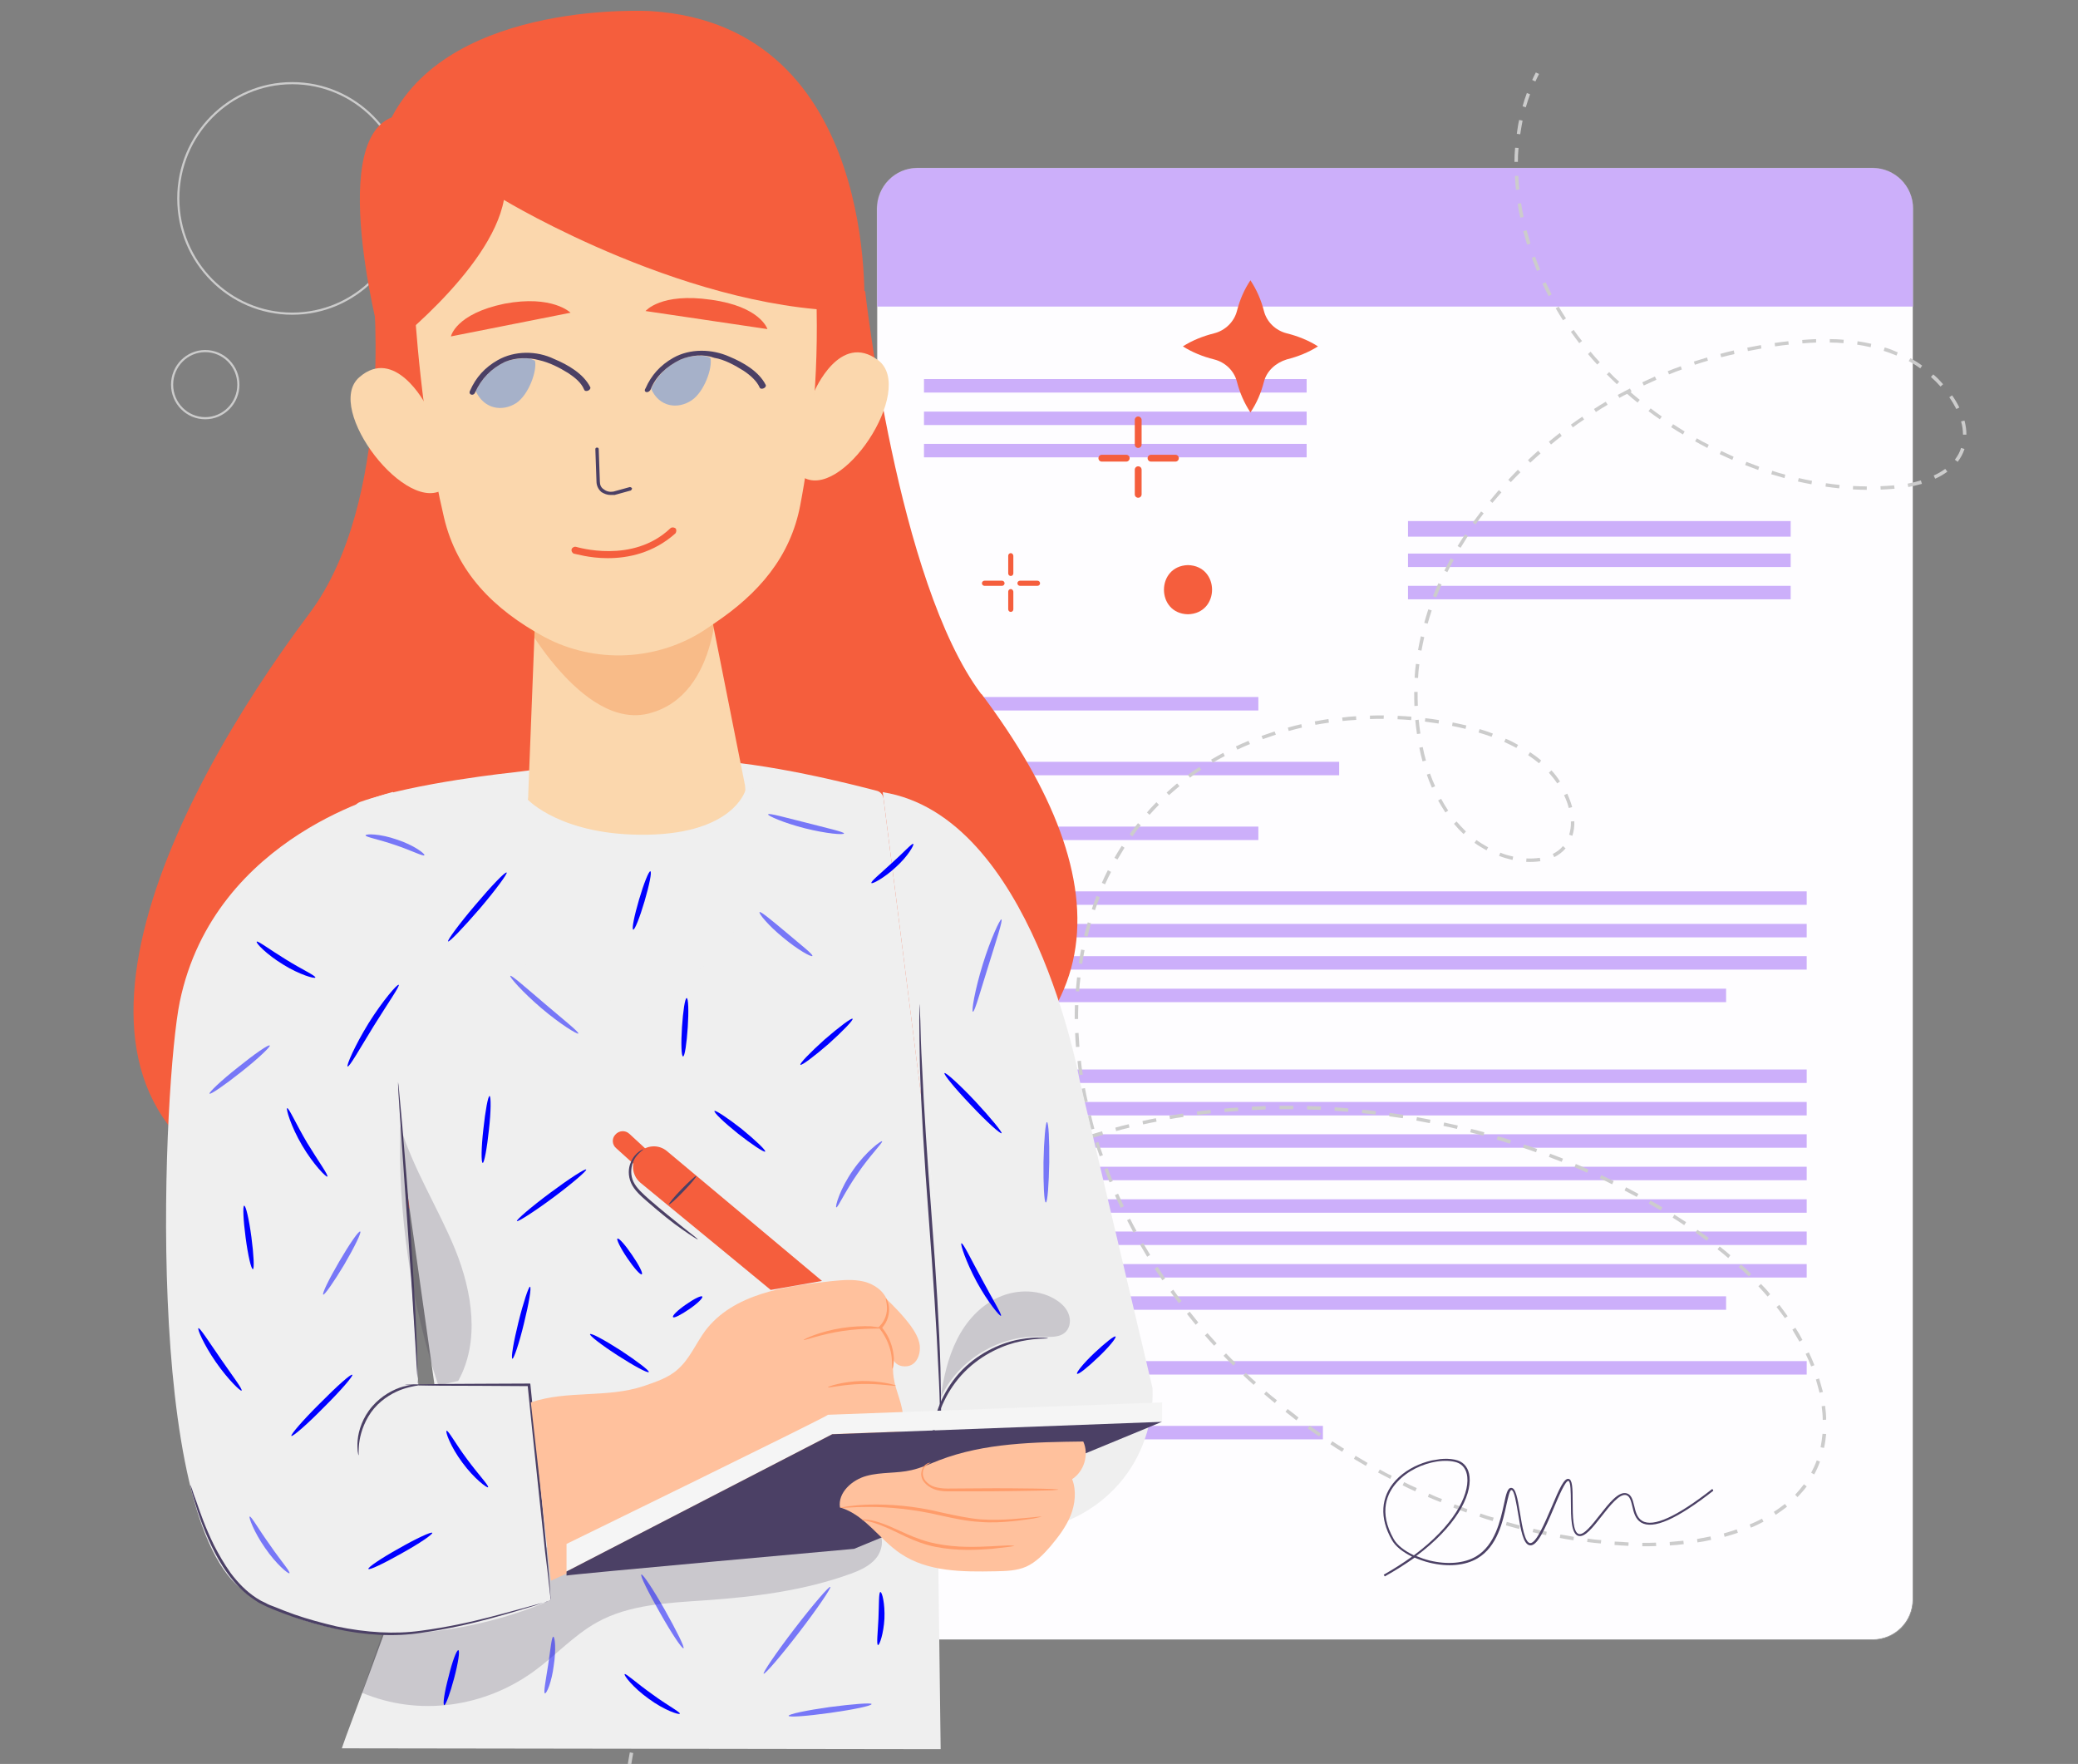 <?xml version="1.0" encoding="UTF-8"?>
<!-- Generator: Adobe Illustrator 26.4.1, SVG Export Plug-In . SVG Version: 6.00 Build 0)  -->
<svg xmlns:sodipodi="http://sodipodi.sourceforge.net/DTD/sodipodi-0.dtd" xmlns:inkscape="http://www.inkscape.org/namespaces/inkscape" xmlns:svg="http://www.w3.org/2000/svg" xmlns="http://www.w3.org/2000/svg" xmlns:xlink="http://www.w3.org/1999/xlink" version="1.1" id="svg23347" x="0px" y="0px" viewBox="0 0 972 825" style="enable-background:new 0 0 972 825;" xml:space="preserve">
<rect x="0" y="0" width="972" height="825" fill="#808080" stroke="none"/>
<style type="text/css">
	.st0{fill:#FEFDFF;}
	.st1{fill:none;stroke:#949494;stroke-width:0.298;stroke-miterlimit:2.104;}
	.st2{fill:#CCAFFA;}
	.st3{fill:none;stroke:#CCCCCC;stroke-miterlimit:10;}
	.st4{fill:#F55E3D;}
	.st5{fill:#CCCCCC;enable-background:new    ;}
	.st6{fill:#EFEFEF;}
	.st7{opacity:0.2;}
	.st8{fill:#352D47;}
	.st9{fill:#4B4065;}
	.st10{fill:#FFC19D;}
	.st11{fill:#FF9C6A;}
	.st12{fill:#F5F5F5;}
	.st13{opacity:0.5;}
	.st14{fill:#0000FF;}
	.st15{fill:#FBD7AD;}
	.st16{opacity:0.3;fill:#F27932;enable-background:new    ;}
	.st17{fill:#A6B1C9;}
	.st18{clip-path:url(#SVGID_00000103950098269306293410000005150656759495789192_);fill:#4B4065;}
</style>

<g id="g37560" transform="translate(-138,14)">
	<g id="rect33951-9">
		<path class="st0" d="M567.1,64.6h446.8c10.4,0,18.9,8.5,18.9,18.9V734c0,10.5-8.4,18.9-18.9,18.9H567.1    c-10.4,0-18.9-8.5-18.9-18.9V83.6C548.3,73.1,556.7,64.6,567.1,64.6z"></path>
		<path class="st1" d="M567.1,64.6h446.8c10.4,0,18.9,8.5,18.9,18.9V734c0,10.5-8.4,18.9-18.9,18.9H567.1    c-10.4,0-18.9-8.5-18.9-18.9V83.6C548.3,73.1,556.7,64.6,567.1,64.6z"></path>
	</g>
	<path id="rect36831-6" inkscape:label="rect36831" sodipodi:nodetypes="sssccss" class="st2" d="M567.1,64.6h446.8   c10.4,0,18.9,8.4,18.9,18.9v45.9H548.3V83.6C548.3,73.1,556.7,64.6,567.1,64.6z"></path>
	<path id="path32811-9" class="st2" d="M975.6,229.7h-179v7.3h179V229.7z"></path>
	<path id="path32811-9-9" class="st2" d="M975.6,244.9h-179v6.3h179V244.9z"></path>
	<path id="path32811-9-9-0" class="st2" d="M975.6,260h-179v6.3h179V260z"></path>
	<path id="path32811-9_00000146457189645597116150000011991038399365369009_" class="st2" d="M749.2,163.3h-179v6.3h179V163.3z"></path>
	<path id="path32811-9-9_00000121273820680086992670000004131728707968875650_" class="st2" d="M749.2,178.5h-179v6.3h179V178.5z"></path>
	<path id="path32811-9-9-0_00000011000034495286345310000002948829694414914232_" class="st2" d="M749.2,193.6h-179v6.3h179V193.6z"></path>
	<path id="path32811-9-9-0-2" sodipodi:nodetypes="ccccc" class="st2" d="M726.7,312H585.3v6.3h141.3V312H726.7z"></path>
	<path id="path32811-9-9-0-2-9" class="st2" d="M764.4,342.3h-179v6.3h179V342.3z"></path>
	<path id="path32811-9-9-0-2-9-1" sodipodi:nodetypes="ccccc" class="st2" d="M726.7,372.6H585.3v6.3h141.3v-6.3H726.7z"></path>
	<path id="path32811-9-9-0-2-9-1-2" sodipodi:nodetypes="ccccc" class="st2" d="M983.1,402.9H585.3v6.3h397.8V402.9z"></path>
	<path id="path32811-9-9-0-2-9-1-2-9" sodipodi:nodetypes="ccccc" class="st2" d="M983.1,418.1H585.3v6.3h397.8V418.1z"></path>
	<path id="path32811-9-9-0-2-9-1-2-9-3" sodipodi:nodetypes="ccccc" class="st2" d="M983.1,433.2H585.3v6.3h397.8V433.2z"></path>
	<path id="path32811-9-9-0-2-9-1-2-9-3-9" sodipodi:nodetypes="ccccc" class="st2" d="M945.4,448.4H585.3v6.3h360.1V448.4z"></path>
	<path id="path32811-9-9-0-2-9-1-2-5" sodipodi:nodetypes="ccccc" class="st2" d="M983.1,486.2H585.3v6.3h397.8V486.2z"></path>
	<path id="path32811-9-9-0-2-9-1-2-9-0" sodipodi:nodetypes="ccccc" class="st2" d="M983.1,501.4H585.3v6.3h397.8V501.4z"></path>
	<path id="path32811-9-9-0-2-9-1-2-9-3-4" sodipodi:nodetypes="ccccc" class="st2" d="M983.1,516.5H585.3v6.3h397.8V516.5z"></path>
	<path id="path32811-9-9-0-2-9-1-2-9-3-9-2" sodipodi:nodetypes="ccccc" class="st2" d="M983.1,531.7H585.3v6.3h397.8V531.7z"></path>
	<path id="path32811-9-9-0-2-9-1-2-5-9" sodipodi:nodetypes="ccccc" class="st2" d="M983.1,546.9H585.3v6.3h397.8V546.9z"></path>
	<path id="path32811-9-9-0-2-9-1-2-9-0-8" sodipodi:nodetypes="ccccc" class="st2" d="M983.1,562H585.3v6.3h397.8V562z"></path>
	<path id="path32811-9-9-0-2-9-1-2-9-3-4-8" sodipodi:nodetypes="ccccc" class="st2" d="M983.1,577.2H585.3v6.3h397.8V577.2z"></path>
	<path id="path32811-9-9-0-2-9-1-2-9-3-9-2-8" sodipodi:nodetypes="ccccc" class="st2" d="M945.4,592.3H585.3v6.3h360.1V592.3z"></path>
	<path id="path32811-9-9-0-2-9-1-2-9-3-9-2-8-1" sodipodi:nodetypes="ccccc" class="st2" d="M983.1,622.6H585.3v6.3h397.8V622.6z"></path>
	<path id="path32811-9-9-0-2-9-1-2-9-3-9-2-8-1-8" sodipodi:nodetypes="ccccc" class="st2" d="M756.8,652.9H585.3v6.3h171.5V652.9z"></path>
</g>
<ellipse id="path34007" class="st3" cx="136.7" cy="92.8" rx="53.3" ry="53.9"></ellipse>
<ellipse id="path34007_00000090270052877273477930000000976925343817281676_" class="st3" cx="96" cy="179.9" rx="15.5" ry="15.7"></ellipse>
<g id="g47650" transform="matrix(1.434,0,0,1.434,-743.615,-591.142)">
</g>
<g id="g47650-2" transform="matrix(1.035,0,0,1.035,-494.103,-335.596)">
</g>
<g>
	<path id="path225519" class="st4" d="M555.7,264.3c15,0.4,15,22.6,0,23C540.7,287,540.7,264.7,555.7,264.3z"></path>
	<path id="path225515" class="st4" d="M601.9,168.1c5.2-1.3,10.2-3.3,14.6-6.1c-4.4-2.8-9.4-4.8-14.6-6.1   c-5.2-1.3-9.4-5.3-10.7-10.5c-1.3-5.1-3.4-9.9-6.3-14.3c-2.9,4.3-5,9.2-6.3,14.3s-5.5,9.2-10.7,10.5s-10.2,3.3-14.6,6.1   c4.4,2.8,9.4,4.8,14.6,6.1c5.2,1.3,9.4,5.3,10.7,10.5c1.3,5.1,3.4,9.9,6.3,14.3c2.9-4.3,5-9.2,6.3-14.3   C592.5,173.5,596.7,169.7,601.9,168.1z"></path>
	<path id="path68034" class="st4" d="M532.4,194.8c-0.9,0-1.6,0.7-1.6,1.6v11.5c0,0.9,0.7,1.6,1.6,1.6l0,0c0.9,0,1.6-0.7,1.6-1.6   l0,0v-11.5C534,195.6,533.3,194.8,532.4,194.8L532.4,194.8z"></path>
	<path id="path68028" class="st4" d="M532.4,218.1c-0.9,0-1.6,0.7-1.6,1.6v11.5c0,0.9,0.7,1.6,1.6,1.6l0,0c0.9,0,1.6-0.7,1.6-1.6   l0,0v-11.5C534,218.8,533.3,218.1,532.4,218.1L532.4,218.1z"></path>
	<path id="path68040" class="st4" d="M515.4,212.7c-0.9,0-1.6,0.7-1.6,1.6l0,0c0,0.9,0.7,1.6,1.6,1.6h11.4c0.9,0,1.6-0.7,1.6-1.6   s-0.7-1.6-1.6-1.6l0,0H515.4z"></path>
	<path id="path68046" class="st4" d="M538.4,212.7c-0.9,0-1.6,0.7-1.6,1.6l0,0c0,0.9,0.7,1.6,1.6,1.6h11.4c0.9,0,1.6-0.7,1.6-1.6   s-0.7-1.6-1.6-1.6l0,0H538.4z"></path>
	<path id="path68052" class="st4" d="M472.8,258.7c-0.6,0-1.2,0.5-1.2,1.2l0,0v8.3c0,0.6,0.5,1.2,1.2,1.2l0,0c0.6,0,1.2-0.5,1.2-1.2   v-8.3C473.9,259.2,473.4,258.7,472.8,258.7L472.8,258.7z"></path>
	<path id="path68064" class="st4" d="M472.8,275.5c-0.6,0-1.2,0.5-1.2,1.2l0,0v8.3c0,0.6,0.5,1.2,1.2,1.2l0,0c0.6,0,1.2-0.5,1.2-1.2   v-8.3C473.9,276,473.4,275.5,472.8,275.5L472.8,275.5z"></path>
	<path id="path68058" class="st4" d="M460.5,271.6c-0.6,0-1.2,0.5-1.2,1.2c0,0.6,0.5,1.2,1.2,1.2l0,0h8.2c0.6,0,1.2-0.5,1.2-1.2l0,0   c0-0.6-0.5-1.2-1.2-1.2H460.5z"></path>
	<path id="path68070" class="st4" d="M477.1,271.6c-0.6,0-1.2,0.5-1.2,1.2l0,0c0,0.6,0.5,1.2,1.2,1.2l0,0h8.2c0.6,0,1.2-0.5,1.2-1.2   l0,0c0-0.6-0.5-1.2-1.2-1.2H477.1z"></path>
</g>
<path id="path45772" class="st5" d="M718.4,33.9c-0.6,1.2-1.2,2.3-1.7,3.5l1.5,0.7c0.5-1.2,1.1-2.3,1.7-3.5L718.4,33.9z M714.2,43.5  c-0.8,2.1-1.4,4.1-2,6.2l1.5,0.5c0.6-2.1,1.3-4.1,2-6.1L714.2,43.5z M710.6,56.1c-0.5,2.1-0.8,4.3-1.1,6.5l1.6,0.2  c0.3-2.1,0.7-4.3,1.1-6.4L710.6,56.1z M708.7,69.1c-0.2,2.2-0.3,4.4-0.3,6.6h1.6c0-2.2,0.1-4.3,0.3-6.5L708.7,69.1z M710.2,82.2  l-1.6,0.1c0.1,2.2,0.3,4.4,0.5,6.5l1.6-0.2C710.4,86.5,710.3,84.3,710.2,82.2z M711.5,95l-1.6,0.3c0.3,2.2,0.7,4.3,1.2,6.5l1.6-0.3  C712.2,99.3,711.8,97.2,711.5,95z M714.1,107.7l-1.6,0.4c0.6,2.1,1.2,4.2,1.8,6.3l1.6-0.5C715.3,111.9,714.7,109.8,714.1,107.7z   M718,120l-1.5,0.6c0.8,2,1.6,4.1,2.4,6.1l1.5-0.6C719.6,124.1,718.8,122.1,718,120z M723,132l-1.5,0.7c0.9,2,1.9,3.9,2.9,5.8  l1.4-0.8C724.9,135.8,724,133.9,723,132z M729.1,143.4l-1.4,0.8c1.1,1.9,2.2,3.7,3.4,5.6l1.4-0.9  C731.3,147.1,730.2,145.3,729.1,143.4z M736.1,154.3l-1.3,0.9c1.3,1.8,2.5,3.5,3.9,5.3l1.3-1C738.6,157.8,737.3,156,736.1,154.3z   M855.9,158.6v1.6c2.1,0,4.3,0.1,6.4,0.3l0.1-1.6C860.3,158.7,858.1,158.6,855.9,158.6z M849.5,158.6c-2.2,0.1-4.3,0.2-6.5,0.4  l0.1,1.6c2.1-0.2,4.3-0.3,6.4-0.4V158.6z M836.5,159.6c-2.1,0.2-4.3,0.5-6.4,0.8l0.2,1.6c2.1-0.3,4.2-0.6,6.4-0.8L836.5,159.6z   M868.9,159.6l-0.2,1.6c2.1,0.3,4.2,0.7,6.3,1.2l0.3-1.6C873.2,160.3,871,159.9,868.9,159.6z M823.7,161.4c-2.1,0.4-4.3,0.8-6.4,1.2  l0.3,1.6c2.1-0.4,4.2-0.8,6.3-1.2L823.7,161.4z M881.6,162.5l-0.5,1.6c2,0.6,4,1.4,6,2.2l0.6-1.5  C885.7,163.9,883.7,163.1,881.6,162.5z M811,163.9c-2.1,0.5-4.2,1-6.3,1.6l0.4,1.6c2.1-0.5,4.2-1.1,6.2-1.5L811,163.9z M744,164.5  l-1.2,1.1c1.4,1.7,2.8,3.3,4.3,4.9l1.2-1.1C746.8,167.8,745.3,166.1,744,164.5z M798.5,167.2c-2.1,0.6-4.1,1.3-6.2,1.9l0.5,1.5  c2-0.7,4.1-1.3,6.1-1.9L798.5,167.2z M893.6,167.5l-0.8,1.4c1.9,1,3.7,2.1,5.4,3.4l0.9-1.3C897.4,169.7,895.5,168.6,893.6,167.5z   M786.2,171.3c-2,0.7-4,1.5-6.1,2.3l0.6,1.5c2-0.8,4-1.6,6-2.3L786.2,171.3z M752.7,174l-1.1,1.1c1.5,1.5,3.1,3.1,4.7,4.6l1.1-1.2  C755.7,177.1,754.2,175.6,752.7,174z M904.3,175.1l-1.1,1.2c1.6,1.4,3.1,2.9,4.5,4.5l1.2-1.1C907.5,178.1,906,176.5,904.3,175.1z   M774.1,176.1c-2,0.9-3.9,1.8-5.9,2.7l0.7,1.5c1.9-0.9,3.9-1.8,5.9-2.7L774.1,176.1z M762.4,181.7c-1.9,1-3.8,2-5.7,3l0.8,1.4  c1.2-0.7,2.4-1.3,3.6-1.9c1.6,1.4,3.2,2.8,4.9,4.1l1-1.3c-1.5-1.2-2.9-2.4-4.3-3.6c0.2-0.1,0.3-0.2,0.5-0.3L762.4,181.7z   M913.1,184.9l-1.3,0.9c1.2,1.7,2.3,3.6,3.3,5.5l1.4-0.7C915.5,188.6,914.4,186.7,913.1,184.9z M751.1,187.9  c-1.9,1.1-3.7,2.2-5.5,3.4l0.9,1.4c1.8-1.2,3.6-2.3,5.5-3.4L751.1,187.9z M772.1,191l-1,1.3c1.7,1.3,3.5,2.6,5.3,3.8l0.9-1.3  C775.5,193.5,773.8,192.3,772.1,191z M740.1,194.9c-1.8,1.2-3.6,2.5-5.3,3.7l0.9,1.3c1.7-1.3,3.5-2.5,5.3-3.7L740.1,194.9z   M918.9,196.7l-1.6,0.4c0.6,2,0.9,4.1,0.9,6.2h1.6C919.8,201.1,919.5,198.9,918.9,196.7L918.9,196.7z M782.6,198.4l-0.9,1.4  c1.8,1.2,3.7,2.3,5.5,3.4l0.8-1.4C786.2,200.7,784.4,199.5,782.6,198.4z M729.6,202.5c-1.7,1.3-3.4,2.7-5.1,4.1l1,1.3  c1.7-1.4,3.3-2.7,5-4L729.6,202.5z M793.7,205l-0.8,1.4c1.9,1.1,3.8,2.1,5.7,3.1l0.7-1.5C797.4,207.1,795.5,206.1,793.7,205z   M917.3,209.5c-0.6,2-1.6,3.8-2.9,5.5l1.3,1c1.4-1.8,2.5-3.8,3.2-6L917.3,209.5z M719.5,210.8c-1.6,1.4-3.2,2.9-4.8,4.4l1.1,1.2  c1.6-1.5,3.2-2.9,4.8-4.3L719.5,210.8z M805.1,210.9l-0.7,1.5c2,0.9,3.9,1.8,5.9,2.7l0.6-1.5C809,212.7,807,211.8,805.1,210.9z   M816.9,216l-0.6,1.5c2,0.8,4,1.5,6.1,2.3l0.5-1.5C820.9,217.5,818.9,216.8,816.9,216z M909.9,219.3c-1.7,1.2-3.5,2.3-5.4,3.1  l0.7,1.5c2-0.9,3.9-2,5.7-3.3L909.9,219.3z M710,219.7c-1.5,1.5-3,3.1-4.5,4.7l1.2,1.1c1.5-1.6,3-3.1,4.5-4.6L710,219.7z M829,220.2  l-0.5,1.6c2.1,0.6,4.1,1.2,6.2,1.8l0.4-1.6C833.1,221.5,831.1,220.9,829,220.2z M841.4,223.6l-0.4,1.6c2.1,0.5,4.2,0.9,6.3,1.3  l0.3-1.6C845.6,224.5,843.5,224.1,841.4,223.6L841.4,223.6z M898.5,224.7c-2,0.6-4.1,1.1-6.2,1.5l0.3,1.6c2.1-0.4,4.3-0.9,6.4-1.5  L898.5,224.7z M854.1,226l-0.2,1.6c2.1,0.3,4.3,0.6,6.4,0.8l0.2-1.6C858.3,226.6,856.2,226.3,854.1,226z M886,227  c-2.1,0.2-4.2,0.3-6.4,0.4l0.1,1.6c2.2-0.1,4.3-0.2,6.5-0.4L886,227z M866.8,227.3l-0.1,1.6c2.2,0.1,4.3,0.2,6.5,0.2v-1.6  C871.1,227.5,868.9,227.4,866.8,227.3L866.8,227.3z M701.1,229.2c-1.4,1.6-2.8,3.3-4.2,5l1.2,1c1.4-1.7,2.8-3.3,4.2-4.9L701.1,229.2  z M692.8,239.2c-1.3,1.7-2.6,3.5-3.9,5.2l1.3,0.9c1.2-1.8,2.5-3.5,3.8-5.2L692.8,239.2z M685.3,249.9c-1.2,1.8-2.4,3.7-3.5,5.5  l1.4,0.8c1.1-1.8,2.3-3.7,3.4-5.5L685.3,249.9z M678.6,261.1c-1,1.9-2,3.8-3,5.8l1.4,0.7c1-1.9,1.9-3.8,3-5.7L678.6,261.1z   M672.8,272.8c-0.9,2-1.7,4-2.5,6l1.5,0.6c0.8-2,1.6-4,2.5-6L672.8,272.8z M668.1,285c-0.7,2.1-1.3,4.2-1.9,6.3l1.6,0.4  c0.6-2.1,1.2-4.1,1.9-6.2L668.1,285z M664.6,297.6c-0.5,2.1-0.9,4.3-1.3,6.4l1.6,0.3c0.4-2.1,0.8-4.2,1.3-6.3L664.6,297.6z   M662.3,310.5c-0.3,2.2-0.5,4.4-0.6,6.5l1.6,0.1c0.1-2.2,0.3-4.3,0.6-6.4L662.3,310.5z M661.5,323.6c0,2.2,0,4.4,0.1,6.6l1.6-0.1  c-0.1-2.2-0.1-4.3-0.1-6.5H661.5z M647.3,334.6c-2.2,0-4.3,0-6.5,0.1v1.6c2.1-0.1,4.3-0.1,6.4-0.1L647.3,334.6z M653.8,334.8  l-0.1,1.6c2.1,0.1,4.3,0.2,6.4,0.4l0.1-1.6C658.1,335,655.9,334.9,653.8,334.8z M634.3,335c-2.2,0.1-4.3,0.3-6.5,0.6l0.2,1.6  c2.1-0.2,4.3-0.4,6.4-0.5L634.3,335z M666.7,335.9l-0.2,1.6c2.1,0.3,4.2,0.6,6.4,0.9l0.2-1.6C670.9,336.4,668.8,336.1,666.7,335.9z   M621.4,336.3c-2.1,0.3-4.3,0.7-6.4,1.1l0.3,1.6c2.1-0.4,4.2-0.7,6.3-1L621.4,336.3z M663.6,336.6l-1.6,0.2c0.2,2.2,0.5,4.3,0.8,6.5  l1.6-0.2C664.1,340.9,663.8,338.7,663.6,336.6z M679.5,337.9l-0.3,1.6c2.1,0.4,4.2,0.9,6.3,1.4l0.4-1.6  C683.7,338.8,681.6,338.3,679.5,337.9z M608.7,338.7c-2.1,0.5-4.2,1-6.3,1.6l0.4,1.6c2.1-0.6,4.1-1.1,6.2-1.6L608.7,338.7z   M692.1,341l-0.5,1.6c2,0.6,4.1,1.3,6.1,2l0.6-1.5C696.2,342.3,694.2,341.6,692.1,341z M596.2,342.1c-2.1,0.7-4.1,1.4-6.1,2.1  l0.6,1.5c2-0.7,4-1.4,6.1-2.1L596.2,342.1z M704.3,345.5l-0.7,1.5c1.9,0.9,3.9,1.8,5.7,2.8l0.8-1.4  C708.2,347.3,706.3,346.3,704.3,345.5z M584,346.5c-2,0.8-4,1.7-5.9,2.6l0.7,1.5c1.9-0.9,3.9-1.8,5.9-2.6L584,346.5z M665.5,349.4  l-1.6,0.3c0.4,2.1,0.9,4.3,1.5,6.4l1.6-0.4C666.4,353.6,665.9,351.5,665.5,349.4L665.5,349.4z M715.7,351.8l-0.9,1.4  c1.8,1.2,3.5,2.5,5.1,3.8l1-1.3C719.3,354.3,717.5,353,715.7,351.8z M572.2,352.1c-1.9,1-3.8,2.1-5.7,3.2l0.8,1.4  c1.8-1.1,3.7-2.1,5.6-3.1L572.2,352.1z M561,358.7c-1.8,1.2-3.6,2.4-5.3,3.7l0.9,1.3c1.7-1.3,3.5-2.5,5.3-3.7L561,358.7z   M725.7,360.3l-1.2,1.1c1.4,1.6,2.7,3.2,3.9,5l1.3-0.9C728.5,363.6,727.2,361.9,725.7,360.3z M668.9,361.8l-1.5,0.5  c0.7,2.1,1.5,4.1,2.4,6.1l1.5-0.7C670.4,365.8,669.6,363.8,668.9,361.8L668.9,361.8z M550.6,366.4c-1.7,1.4-3.3,2.8-4.9,4.3l1.1,1.2  c1.6-1.4,3.2-2.8,4.9-4.2L550.6,366.4z M733.1,371.2l-1.5,0.7c0.9,1.9,1.7,3.9,2.2,6l1.6-0.4C734.8,375.3,734,373.2,733.1,371.2z   M674.1,373.6l-1.4,0.8c1.1,1.9,2.2,3.8,3.4,5.6l1.3-0.9C676.2,377.3,675.1,375.5,674.1,373.6z M540.9,375.2c-1.5,1.6-3,3.1-4.4,4.8  l1.2,1.1c1.4-1.6,2.9-3.2,4.4-4.7L540.9,375.2z M736.4,384.1l-1.6,0.1c0.1,2.1-0.2,4.2-0.8,6.2l1.5,0.5  C736.2,388.6,736.5,386.3,736.4,384.1L736.4,384.1z M681.3,384.2l-1.2,1.1c1.4,1.7,2.9,3.3,4.5,4.8l1.1-1.2  C684.1,387.3,682.7,385.8,681.3,384.2z M532.3,385c-1.4,1.7-2.7,3.4-3.9,5.2l1.3,1c1.2-1.8,2.5-3.5,3.9-5.2L532.3,385z M690.6,392.9  l-0.9,1.3c1.8,1.3,3.7,2.4,5.6,3.5l0.8-1.4C694.1,395.2,692.3,394.1,690.6,392.9z M524.7,395.6c-1.2,1.8-2.3,3.7-3.4,5.6l1.4,0.8  c1.1-1.9,2.2-3.7,3.3-5.5L524.7,395.6z M731.1,395.7c-1.3,1.6-3,2.8-4.8,3.7l0.7,1.5c2-1,3.9-2.4,5.3-4.1L731.1,395.7z M701.8,398.8  l-0.6,1.5c2,0.8,4.1,1.4,6.3,1.9l0.3-1.6C705.8,400.2,703.7,399.6,701.8,398.8z M720.3,401.2c-2.1,0.3-4.2,0.4-6.3,0.3l-0.1,1.6  c2.2,0.1,4.4,0,6.6-0.3L720.3,401.2z M518.2,407c-1,1.9-1.9,3.9-2.8,5.9l1.5,0.7c0.9-2,1.8-3.9,2.8-5.8L518.2,407z M512.9,419  c-0.8,2-1.5,4.1-2.2,6.2l1.5,0.5c0.7-2,1.4-4.1,2.2-6.1L512.9,419z M508.8,431.4c-0.6,2.1-1.2,4.2-1.7,6.3l1.6,0.4  c0.5-2.1,1-4.2,1.6-6.3L508.8,431.4z M505.7,444.1c-0.4,2.1-0.8,4.3-1.1,6.5l1.6,0.2c0.3-2.1,0.7-4.3,1.1-6.4L505.7,444.1z   M503.8,457.1c-0.2,2.2-0.4,4.3-0.6,6.5l1.6,0.1c0.1-2.2,0.3-4.3,0.6-6.5L503.8,457.1z M502.8,470.1c-0.1,2.2-0.1,4.4-0.1,6.5h1.6  c0-2.2,0-4.3,0.1-6.5H502.8z M504.5,483.1l-1.6,0.1c0.1,2.2,0.2,4.4,0.4,6.5l1.6-0.1C504.8,487.5,504.6,485.3,504.5,483.1  L504.5,483.1z M505.6,496.1l-1.6,0.2c0.2,2.2,0.5,4.3,0.9,6.5l1.6-0.2C506.1,500.4,505.8,498.2,505.6,496.1z M507.5,508.9l-1.6,0.3  c0.4,2.1,0.8,4.3,1.3,6.4l1.6-0.4C508.3,513.2,507.9,511,507.5,508.9z M605,517.2c-2.2,0-4.3,0-6.5,0v1.6c2.1,0,4.3,0,6.4,0  L605,517.2z M611.4,517.3v1.6c2.1,0.1,4.3,0.1,6.4,0.2l0.1-1.6C615.7,517.4,613.6,517.4,611.4,517.3z M592,517.3  c-2.2,0.1-4.3,0.2-6.5,0.3l0.1,1.6c2.1-0.1,4.3-0.2,6.4-0.3V517.3z M624.3,517.9l-0.1,1.6c2.1,0.1,4.3,0.3,6.4,0.5l0.1-1.6  C628.6,518.2,626.5,518,624.3,517.9L624.3,517.9z M579.1,518c-2.2,0.1-4.3,0.3-6.4,0.5l0.1,1.6c2.1-0.2,4.3-0.4,6.4-0.5L579.1,518z   M637.2,519l-0.2,1.6c2.1,0.2,4.3,0.5,6.4,0.7l0.2-1.6C641.5,519.4,639.4,519.2,637.2,519z M566.2,519.1c-2.1,0.2-4.3,0.5-6.4,0.8  l0.2,1.6c2.1-0.3,4.3-0.5,6.4-0.8L566.2,519.1z M650,520.5l-0.2,1.6c2.1,0.3,4.2,0.6,6.4,0.9l0.2-1.6  C654.3,521.1,652.2,520.8,650,520.5z M553.4,520.8c-2.1,0.3-4.3,0.7-6.4,1l0.3,1.6c2.1-0.4,4.2-0.7,6.3-1L553.4,520.8z M510.3,521.6  l-1.6,0.4c0.5,2.1,1.1,4.2,1.7,6.3l1.5-0.4C511.3,525.8,510.8,523.7,510.3,521.6z M662.8,522.5l-0.3,1.6c2.1,0.4,4.2,0.8,6.3,1.2  l0.3-1.6C667.1,523.3,664.9,522.9,662.8,522.5z M540.7,523c-2.1,0.4-4.2,0.8-6.3,1.3l0.3,1.6c2.1-0.5,4.2-0.9,6.3-1.3L540.7,523z   M675.5,525l-0.3,1.6c2.1,0.4,4.2,0.9,6.3,1.4l0.4-1.6C679.7,525.9,677.6,525.5,675.5,525z M528,525.8c-2.1,0.5-4.2,1-6.3,1.6  l0.4,1.6c2.1-0.6,4.1-1.1,6.2-1.6L528,525.8z M688.1,528l-0.4,1.6c2.1,0.5,4.2,1.1,6.2,1.6l0.4-1.6C692.3,529,690.2,528.5,688.1,528  z M515.5,529.1c-2.1,0.6-4.1,1.2-6.2,1.9l0.5,1.6c2-0.6,4.1-1.3,6.2-1.8L515.5,529.1z M700.6,531.4l-0.5,1.6  c2.1,0.6,4.1,1.2,6.2,1.9l0.5-1.6C704.7,532.6,702.6,532,700.6,531.4z M503.2,532.9c-2,0.7-4.1,1.4-6.1,2.1l0.5,1.5  c2-0.7,4-1.4,6.1-2.1L503.2,532.9z M513.8,534.1l-1.5,0.5c0.7,2.1,1.3,4.1,2.1,6.2l1.5-0.5C515.1,538.2,514.4,536.1,513.8,534.1z   M712.9,535.3l-0.5,1.5c2,0.7,4.1,1.4,6.1,2.1l0.5-1.5C717,536.6,715,535.9,712.9,535.3z M491,537.3c-2,0.8-4,1.6-6,2.4l0.6,1.5  c2-0.8,4-1.6,6-2.4L491,537.3z M725.1,539.6l-0.6,1.5c2,0.8,4,1.5,6,2.3l0.6-1.5C729.2,541.1,727.1,540.4,725.1,539.6z M479,542.2  c-2,0.9-4,1.7-5.9,2.6l0.7,1.5c2-0.9,3.9-1.8,5.9-2.6L479,542.2z M737.1,544.4l-0.6,1.5c2,0.8,4,1.7,5.9,2.6l0.6-1.5  C741.1,546.1,739.1,545.2,737.1,544.4z M518.1,546.3l-1.5,0.6c0.8,2,1.6,4.1,2.4,6.1l1.5-0.6C519.6,550.3,518.8,548.3,518.1,546.3z   M467.2,547.6c-1.9,0.9-3.9,1.9-5.8,2.9l0.7,1.5c1.9-1,3.8-1.9,5.8-2.9L467.2,547.6z M749,549.6l-0.7,1.5c1.9,0.9,3.9,1.8,5.8,2.8  l0.7-1.5C752.9,551.5,750.9,550.5,749,549.6z M455.7,553.5c-1.9,1-3.8,2.1-5.7,3.1l0.8,1.4c1.9-1.1,3.8-2.1,5.6-3.1L455.7,553.5z   M760.6,555.3l-0.7,1.5c1.9,1,3.8,2,5.7,3l0.8-1.4C764.4,557.3,762.5,556.3,760.6,555.3z M523,558.3l-1.5,0.7c0.9,2,1.8,4,2.7,5.9  l1.5-0.7C524.8,562.2,523.9,560.3,523,558.3z M444.4,559.9c-1.9,1.1-3.7,2.2-5.5,3.4l0.8,1.4c1.8-1.1,3.7-2.3,5.5-3.4L444.4,559.9z   M772,561.5l-0.8,1.4c1.9,1.1,3.7,2.1,5.6,3.2l0.8-1.4C775.8,563.6,773.9,562.5,772,561.5z M433.4,566.8c-1.8,1.2-3.6,2.4-5.4,3.6  l0.9,1.4c1.8-1.2,3.6-2.4,5.4-3.6L433.4,566.8z M783.2,568.1l-0.8,1.4c1.8,1.1,3.6,2.3,5.4,3.5l0.9-1.4  C786.8,570.4,785,569.2,783.2,568.1z M528.6,570l-1.4,0.7c1,1.9,2,3.9,3,5.8l1.4-0.8C530.6,573.9,529.5,571.9,528.6,570z   M422.7,574.1c-1.8,1.3-3.5,2.5-5.2,3.8l1,1.3c1.7-1.3,3.5-2.5,5.2-3.8L422.7,574.1z M794,575.2l-0.9,1.3c1.8,1.2,3.5,2.5,5.2,3.8  l1-1.3C797.5,577.7,795.8,576.5,794,575.2z M534.7,581.4l-1.4,0.8c1.1,1.9,2.2,3.8,3.3,5.6l1.4-0.9  C536.9,585.1,535.8,583.3,534.7,581.4z M412.3,581.8c-1.7,1.3-3.4,2.7-5.1,4l1,1.3c1.7-1.4,3.4-2.7,5.1-4L412.3,581.8z M804.4,583  l-1,1.3c1.7,1.3,3.4,2.7,5,4.1l1-1.3C807.8,585.7,806.1,584.3,804.4,583z M402.1,590c-1.7,1.4-3.3,2.8-4.9,4.2l1.1,1.2  c1.6-1.4,3.3-2.8,4.9-4.2L402.1,590z M814.4,591.4l-1.1,1.2c1.6,1.4,3.2,2.9,4.7,4.4l1.1-1.2C817.6,594.3,816,592.8,814.4,591.4z   M541.5,592.5l-1.4,0.9c1.2,1.8,2.4,3.6,3.6,5.4l1.3-0.9C543.8,596.1,542.6,594.3,541.5,592.5z M392.4,598.5  c-1.6,1.5-3.2,2.9-4.8,4.4l1.1,1.2c1.6-1.5,3.1-2.9,4.7-4.4L392.4,598.5z M823.7,600.5l-1.2,1.1c1.5,1.6,2.9,3.2,4.3,4.8l1.2-1.1  C826.7,603.6,825.2,602,823.7,600.5z M548.8,603.2l-1.3,1c1.3,1.8,2.5,3.5,3.9,5.3l1.3-1C551.3,606.7,550,604.9,548.8,603.2z   M382.9,607.5c-1.5,1.5-3.1,3-4.6,4.6l1.1,1.1c1.5-1.5,3-3.1,4.6-4.6L382.9,607.5z M832.3,610.3l-1.3,1c1.3,1.7,2.6,3.4,3.9,5.2  l1.3-0.9C834.9,613.8,833.6,612,832.3,610.3z M556.5,613.5l-1.3,1c1.3,1.7,2.7,3.4,4.1,5.1l1.2-1.1  C559.2,616.9,557.9,615.2,556.5,613.5z M373.8,616.7c-1.5,1.6-3,3.2-4.4,4.8l1.2,1.1c1.5-1.6,2.9-3.2,4.4-4.7L373.8,616.7z   M839.8,621l-1.4,0.9c1.1,1.8,2.2,3.7,3.3,5.6l1.4-0.8C842.1,624.7,841,622.8,839.8,621z M564.8,623.5l-1.2,1.1  c1.4,1.6,2.9,3.3,4.3,4.8l1.2-1.1C567.7,626.7,566.2,625.1,564.8,623.5z M365.1,626.3c-1.4,1.6-2.8,3.3-4.2,4.9l1.2,1.1  c1.4-1.6,2.8-3.3,4.2-4.9L365.1,626.3z M846.1,632.5l-1.5,0.7c0.9,1.9,1.8,3.9,2.6,5.9l1.5-0.6C847.9,636.5,847,634.4,846.1,632.5z   M573.5,633l-1.2,1.1c1.5,1.6,3,3.1,4.6,4.6l1.1-1.2C576.5,636.1,575,634.6,573.5,633z M356.7,636.3c-1.4,1.7-2.7,3.4-4.1,5.1l1.3,1  c1.3-1.7,2.7-3.4,4-5.1L356.7,636.3z M582.7,642.1l-1.1,1.2c1.6,1.5,3.2,3,4.8,4.4l1.1-1.2C585.9,645.1,584.3,643.6,582.7,642.1z   M850.9,644.7l-1.5,0.5c0.6,2.1,1.2,4.1,1.7,6.2l1.6-0.4C852.1,648.9,851.5,646.8,850.9,644.7z M348.6,646.5  c-1.3,1.7-2.6,3.5-3.9,5.2l1.3,1c1.3-1.7,2.6-3.5,3.9-5.2L348.6,646.5z M592.3,650.8l-1,1.2c1.6,1.4,3.3,2.8,5,4.2l1-1.3  C595.6,653.6,593.9,652.2,592.3,650.8L592.3,650.8z M341.1,657.1c-1.1,1.9-2.2,3.8-3.2,5.7l1.4,0.8c1-1.9,2.1-3.8,3.2-5.6  L341.1,657.1z M853.7,657.5l-1.6,0.2c0.3,2.1,0.5,4.3,0.5,6.4l1.6-0.1C854.2,661.9,854,659.7,853.7,657.5z M602.3,659l-1,1.3  c1.7,1.3,3.4,2.7,5.1,4l1-1.3C605.7,661.6,604,660.3,602.3,659z M612.6,666.8l-0.9,1.3c1.8,1.3,3.5,2.5,5.3,3.7l0.9-1.3  C616.1,669.3,614.3,668,612.6,666.8z M334.9,668.7c-0.9,2-1.8,4-2.7,6l1.5,0.6c0.8-2,1.7-4,2.6-5.9L334.9,668.7z M852.5,670.6  c-0.2,2.1-0.5,4.2-0.9,6.3l1.6,0.3c0.5-2.2,0.8-4.4,1-6.5L852.5,670.6z M623.2,674.1l-0.9,1.4c1.8,1.2,3.6,2.4,5.5,3.5l0.9-1.4  C626.8,676.4,625,675.3,623.2,674.1z M329.8,680.7c-0.8,2-1.6,4.1-2.3,6.1l1.5,0.6c0.7-2,1.5-4.1,2.3-6.1L329.8,680.7z M634.1,680.9  l-0.8,1.4c1.9,1.1,3.7,2.2,5.6,3.3l0.8-1.4C637.8,683.1,636,682,634.1,680.9z M849.8,683c-0.7,2-1.6,3.9-2.6,5.8l1.4,0.8  c1.1-1.9,2-4,2.7-6L849.8,683z M645.4,687.3l-0.8,1.4c1.9,1,3.8,2,5.7,3l0.7-1.5C649.1,689.4,647.2,688.3,645.4,687.3z M325.3,693  c-0.7,2.1-1.4,4.1-2.1,6.2l1.5,0.5c0.7-2.1,1.4-4.1,2.1-6.2L325.3,693z M656.8,693.2l-0.7,1.5c1.9,1,3.9,1.9,5.9,2.8l0.7-1.5  C660.7,695.1,658.7,694.2,656.8,693.2z M843.8,694.2c-1.3,1.7-2.6,3.3-4.1,4.9l1.1,1.1c1.5-1.6,3-3.2,4.3-5L843.8,694.2z   M668.5,698.6l-0.6,1.5c2,0.9,4,1.7,6,2.5l0.6-1.5C672.4,700.4,670.5,699.5,668.5,698.6z M834.9,703.4c-1.7,1.3-3.4,2.6-5.2,3.7  l0.9,1.4c1.8-1.2,3.6-2.5,5.3-3.8L834.9,703.4z M680.4,703.6l-0.6,1.5c2,0.8,4,1.5,6.1,2.3l0.5-1.5  C684.4,705.1,682.4,704.3,680.4,703.6z M321.3,705.4c-0.6,2.1-1.3,4.2-1.9,6.2l1.5,0.5c0.6-2.1,1.2-4.1,1.9-6.2L321.3,705.4z   M692.5,707.9l-0.5,1.5c2,0.7,4.1,1.4,6.2,2l0.5-1.6C696.6,709.3,694.6,708.6,692.5,707.9z M824.2,710.3c-1.9,1-3.8,1.9-5.8,2.7  l0.6,1.5c2-0.8,4-1.8,5.9-2.8L824.2,710.3z M704.8,711.8l-0.4,1.6c2.1,0.6,4.2,1.2,6.2,1.7l0.4-1.6  C708.9,712.9,706.9,712.4,704.8,711.8z M717.3,715l-0.4,1.6c2.1,0.5,4.2,1,6.3,1.4l0.3-1.6C721.4,716,719.4,715.5,717.3,715z   M812.4,715.3c-2,0.7-4.1,1.3-6.1,1.9l0.4,1.6c2.1-0.6,4.2-1.2,6.2-1.9L812.4,715.3z M729.9,717.7l-0.3,1.6c2.1,0.4,4.3,0.8,6.4,1.1  l0.2-1.6C734.1,718.4,732,718,729.9,717.7z M317.6,717.9c-0.6,2.1-1.2,4.2-1.8,6.3l1.6,0.4c0.6-2.1,1.2-4.2,1.8-6.3L317.6,717.9z   M800.1,718.6c-2.1,0.4-4.2,0.8-6.3,1.2l0.2,1.6c2.1-0.3,4.3-0.7,6.4-1.2L800.1,718.6z M742.6,719.6l-0.2,1.6  c2.1,0.3,4.3,0.5,6.4,0.7l0.2-1.6C746.8,720.2,744.7,719.9,742.6,719.6z M787.4,720.6c-2.1,0.2-4.3,0.4-6.4,0.6l0.1,1.6  c2.2-0.1,4.3-0.3,6.5-0.6L787.4,720.6z M755.3,721l-0.1,1.6c2.2,0.2,4.3,0.3,6.5,0.4l0.1-1.6C759.6,721.2,757.5,721.1,755.3,721  L755.3,721z M774.6,721.5c-2.1,0.1-4.3,0.1-6.4,0.1v1.6c2.2,0,4.3,0,6.5-0.1L774.6,721.5z M314.1,730.5c-0.6,2.1-1.1,4.2-1.6,6.3  l1.6,0.4c0.5-2.1,1.1-4.2,1.6-6.3L314.1,730.5z M310.9,743.1c-0.5,2.1-1,4.2-1.5,6.3l1.6,0.4c0.5-2.1,1-4.2,1.5-6.3L310.9,743.1z   M307.8,755.8c-0.5,2.1-1,4.2-1.5,6.4l1.6,0.4c0.5-2.1,1-4.2,1.5-6.3L307.8,755.8z M304.9,768.5c-0.5,2.1-0.9,4.2-1.4,6.4l1.6,0.3  c0.5-2.1,0.9-4.2,1.4-6.4L304.9,768.5z M302.2,781.2c-0.5,2.1-0.9,4.3-1.3,6.4l1.6,0.3c0.4-2.1,0.9-4.3,1.3-6.4L302.2,781.2z   M299.5,794c-0.4,2.1-0.9,4.3-1.3,6.4l1.6,0.3c0.4-2.1,0.8-4.3,1.3-6.4L299.5,794z M297,806.8l-0.7,3.4l-0.6,3l1.6,0.3l0.6-3  l0.7-3.4L297,806.8z M294.6,819.6l-0.5,2.8l-0.6,3.6l1.6,0.3l0.6-3.6l0.5-2.8L294.6,819.6z M292.3,832.4l-0.4,2.4l-0.7,4.1l1.6,0.3  l0.7-4.1l0.4-2.4L292.3,832.4z M290.1,845.3c-0.4,2.1-0.7,4.3-1.1,6.4l1.6,0.3c0.4-2.1,0.7-4.3,1.1-6.4L290.1,845.3z M288,858.1  c-0.3,2.1-0.7,4.3-1,6.4l1.6,0.3c0.3-2.1,0.7-4.3,1-6.4L288,858.1z M285.9,871c-0.3,2.1-0.7,4.3-1,6.4l1.6,0.2  c0.3-2.1,0.7-4.3,1-6.4L285.9,871z M284,883.9c-0.3,2.1-0.6,4.3-0.9,6.5l1.6,0.2c0.3-2.1,0.6-4.3,0.9-6.4L284,883.9z M282.1,896.8  c-0.3,2.2-0.6,4.3-0.9,6.5l1.6,0.2c0.3-2.2,0.6-4.3,0.9-6.4L282.1,896.8z M280.3,909.7c-0.3,2.2-0.6,4.3-0.9,6.5l1.6,0.2  c0.3-2.2,0.6-4.3,0.9-6.5L280.3,909.7z M278.6,922.6l-0.5,4.1l-0.3,2.4l1.6,0.2l0.3-2.4l0.5-4.1L278.6,922.6z M277,935.6l-0.4,3.5  l-0.4,3l1.6,0.2l0.4-3l0.4-3.5L277,935.6z M275.4,948.5l-0.3,2.7l-0.4,3.8l1.6,0.2l0.4-3.8l0.3-2.7L275.4,948.5z M273.9,961.5  c-0.2,2.2-0.5,4.3-0.7,6.5l1.6,0.2c0.2-2.2,0.5-4.3,0.7-6.5L273.9,961.5z M272.6,974.4c-0.2,2.2-0.4,4.3-0.7,6.5l1.6,0.2  c0.2-2.2,0.4-4.3,0.7-6.5L272.6,974.4z M271.3,987.4l-0.3,2.8l-0.3,3.7l1.6,0.2l0.3-3.7l0.3-2.8L271.3,987.4z M270.1,1000.4  c-0.2,2.2-0.4,4.3-0.5,6.5l1.6,0.1c0.2-2.2,0.4-4.3,0.5-6.5L270.1,1000.4z M269,1013.4c-0.2,2.2-0.3,4.3-0.5,6.5l1.6,0.1  c0.2-2.2,0.3-4.3,0.5-6.5L269,1013.4z M268.1,1026.4c-0.1,2.2-0.3,4.3-0.4,6.5l1.6,0.1c0.1-2.2,0.3-4.3,0.4-6.5L268.1,1026.4z   M267.3,1039.4c-0.1,2.2-0.2,4.3-0.3,6.5l1.6,0.1c0.1-2.2,0.2-4.3,0.3-6.5L267.3,1039.4z M266.7,1052.5c-0.1,2.2-0.2,4.3-0.2,6.5  h1.6c0.1-2.2,0.1-4.3,0.2-6.5H266.7z M266.4,1065.5c0,2.2-0.1,4.4-0.1,6.5h1.6c0-2.2,0-4.3,0.1-6.5H266.4z M267.9,1078.5h-1.6  c0,2.2,0.1,4.4,0.2,6.5l1.6-0.1C268,1082.9,268,1080.7,267.9,1078.5z"></path>
<g>
	<path id="path185310" class="st4" d="M458.9,324.5c-39.3-52.5-54.2-188.3-54.2-188.3l-113.3-29.8l-2,24.3l-2-24.3l-112.7,30.2   c0,0,9.4,97.7-29.9,150.2C78.2,375.6,7.6,517.6,126.8,558.5c57.6,19.7,140.2-7.1,162.8-12.4c22.5,5.3,59.2,5.6,116.9-14.2   c119.1-40.8,119.4-118.4,52.7-207.2L458.9,324.5z"></path>
	<g id="g10738">
		<path id="path10556" class="st6" d="M207.5,677.9c4.7,0-35.4,106.7-45.6,134.1c-1.1,3-2,5.7-2,5.7l280.1,0.4l-3.3-258.9    c0-0.2,0-0.3,0-0.5l-23.4-185.1c-0.2-1.9-1.5-3.4-3.4-3.8c-11.1-2.9-51.1-13.2-81.7-14.4c-35.8-1.3-87.7,5.8-87.7,5.8    s-46.5,4.8-72.1,13.9c-2.1,0.8-3.3,2.8-3,4.9L207.5,677.9L207.5,677.9z"></path>
		<g id="g10560" class="st7">
			<path id="path10558" class="st8" d="M169.3,791.7c26.5,11.2,57.1,6.9,80.4-10c10.1-7.3,18.6-16.8,29.5-22.9     c15.1-8.4,33.1-9.1,50.4-10.3c23.1-1.6,46.4-4.5,68.2-12.4c4.4-1.6,8.9-3.6,11.9-7.2c3-3.6,4-9.3,1.1-12.9     c-3-3.7-8.5-3.9-13.3-3.8c-72.4,2.1-138.6,7.8-209.1,24.5"></path>
		</g>
		<path id="path10570" class="st6" d="M183.9,370.4c0,0-83.5,19.5-99.8,98.1c-7.5,36.2-17.9,243.7,30.8,276.1    c62.8,41.6,142.8,3.7,142.8,3.7l-10.2-100.4h-51.8l-7-110C190.6,546.3,183.9,370.4,183.9,370.4z"></path>
		<path id="path10572" class="st6" d="M481.1,715.9c16.2-1.6,31.7-9.7,42.3-21.9c10.7-12.2,16.3-28.5,15.7-44.8l-34.1-144    c0,0-22.1-123.6-92.1-134.7L436.7,559l-2.3,39.8c0,0,1.1,26.2,3.8,75.5L481.1,715.9L481.1,715.9z"></path>
		<path id="path10574" class="st9" d="M490.2,625.9c0,0.3-4.9-0.2-12.6,1.4c-7.6,1.5-18,5.8-26.4,14.3c-8.4,8.5-12.4,18.9-13.8,26.5    c-1.4,7.6-0.9,12.5-1.1,12.5c-0.1,0-0.3-1.2-0.4-3.4c-0.1-2.2,0-5.4,0.5-9.3c1.2-7.7,5.2-18.5,13.7-27.2    c8.6-8.7,19.4-13,27.1-14.3c3.9-0.7,7.2-0.9,9.4-0.8C489,625.6,490.2,625.8,490.2,625.9L490.2,625.9z"></path>
		<path id="path10580" class="st9" d="M430.2,469.6c0,0,0.1,0.7,0.1,2.1c0,1.4,0.1,3.4,0.2,5.8c0.1,5,0.3,12.3,0.8,21.3    c0.8,18.1,2.4,42.9,4.5,70.4c2.1,27.4,3.6,52.4,4.1,70.5c0.2,9,0.3,16.3,0.3,21.3c0,2.4-0.1,4.4-0.1,5.8c0,1.3-0.1,2.1-0.1,2.1    s-0.1-0.7-0.1-2.1c0-1.4-0.1-3.4-0.2-5.8c-0.1-5-0.3-12.3-0.8-21.3c-0.8-18.1-2.4-42.9-4.5-70.5c-2.1-27.4-3.6-52.4-4.1-70.5    c-0.2-9-0.3-16.3-0.3-21.3c0-2.4,0.1-4.4,0.1-5.8C430.2,470.3,430.2,469.6,430.2,469.6L430.2,469.6z"></path>
		<path id="path10582" class="st9" d="M195.6,647.9c0,0-0.1-0.5-0.2-1.4c-0.1-1.1-0.1-2.5-0.3-4.1c-0.2-3.8-0.5-8.9-0.9-15.2    c-0.8-12.9-1.9-30.6-3.3-50.2c-1.4-19.5-2.6-37.2-3.5-50.2c-0.4-6.3-0.8-11.4-1-15.2c-0.1-1.6-0.1-3-0.2-4.1c0-1,0-1.4,0-1.4    s0.1,0.5,0.2,1.4c0.1,1.1,0.3,2.5,0.4,4.1c0.3,3.8,0.9,8.9,1.4,15.2c1.1,12.9,2.6,30.6,3.9,50.2c1.3,19.6,2.3,37.4,2.8,50.3    c0.2,6.4,0.4,11.7,0.4,15.2v4.1C195.6,647.3,195.6,647.9,195.6,647.9L195.6,647.9z"></path>
		<path id="path10584" class="st9" d="M195.6,647.9c0,0.2-2.7,0.3-6.9,1.7c-4,1.3-9.5,4.2-13.7,9.1c-4.2,5-6.1,10.8-6.8,14.9    c-0.7,4.2-0.3,7-0.5,7c-0.1,0-0.2-0.7-0.4-1.9c-0.1-1.2-0.2-3,0-5.2c0.4-4.4,2.3-10.5,6.8-15.7c4.5-5.2,10.2-8.1,14.5-9.3    c2.2-0.5,3.9-0.9,5.1-0.9C194.8,647.7,195.6,647.8,195.6,647.9L195.6,647.9z"></path>
		<path id="path10586" class="st9" d="M257.7,748.3c0,0-0.1-0.5-0.3-1.6c-0.1-1.2-0.3-2.7-0.5-4.6c-0.4-4.1-1.1-9.9-2-16.9    c-1.5-14.4-3.6-34.1-5.9-55.8c-0.8-7.5-1.5-14.8-2.2-21.6l0.7,0.5c-16.7-0.1-31-0.2-41.5-0.2c-5-0.1-9-0.1-12.1-0.2    c-1.3,0-2.4-0.1-3.3-0.1c-0.8,0-1.1-0.1-1.1-0.1s0.3-0.1,1.1-0.1c0.9,0,2-0.1,3.3-0.1c2.9,0,7.1-0.1,12.1-0.2    c10.5-0.1,24.9-0.1,41.5-0.2h0.5l0.1,0.5c0.7,6.8,1.4,14,2.2,21.6c2.2,21.7,4,41.4,5.4,55.8c0.7,7,1.1,12.7,1.5,16.9    c0.1,1.9,0.2,3.4,0.3,4.6C257.8,747.6,257.8,748.2,257.7,748.3L257.7,748.3z"></path>
		<path id="path10588" class="st9" d="M257.7,748.3c0,0-0.7,0.3-2,0.8c-1.4,0.4-3.4,1.1-5.7,1.9c-5,1.5-12.2,3.7-21.1,6.1    c-8.9,2.4-19.8,4.9-32,6.6c-12.2,1.9-26,1.2-40-1.9c-7-1.5-13.6-3.4-19.9-5.6c-3.2-1.1-6.2-2.3-9.3-3.5c-1.5-0.7-2.9-1.2-4.4-2    l-2.2-1.1l-2-1.3c-5.2-3.4-9.3-7.8-12.5-12.2c-3.3-4.5-5.7-8.9-7.7-13.1c-4-8.4-6.3-15.5-7.8-20.5c-0.8-2.5-1.3-4.4-1.6-5.7    c-0.3-1.3-0.5-2.1-0.4-2.1s0.3,0.7,0.8,2c0.4,1.4,1.1,3.3,2,5.7c1.7,4.9,4.1,12,8.2,20.3c2.1,4.1,4.6,8.5,7.7,12.9    c3.3,4.4,7.2,8.6,12.3,11.9l2,1.2l2.1,1c1.3,0.8,2.8,1.3,4.4,1.9c2.9,1.2,6,2.4,9.1,3.5c6.3,2.2,13,4,19.8,5.6    c13.8,2.9,27.3,3.7,39.4,2c12.1-1.6,23-4,31.9-6.3c9-2.3,16.2-4.4,21.2-5.7c2.4-0.7,4.4-1.2,5.8-1.5    C257,748.4,257.7,748.2,257.7,748.3L257.7,748.3z"></path>
		<g id="g10602">
			<path id="path10592" class="st10" d="M248.3,655.9c17.2-5.8,35.5-1.9,52.7-7.6c5.8-2,11.8-3.9,16.2-8c5.4-4.8,8.3-11.9,12.6-17.8     c13.1-17.4,37.4-21,59.1-23.3c5.1-0.5,10.2-1,15.2,0.2c4.9,1.2,9.7,4.6,11.1,9.5c1.4,4.9-1.7,11-6.9,11.4c4.8,0.2,8.1,5,8.9,9.7     c0.9,4.7,0.1,9.5,0.8,14.2c0.9,6.6,4.5,12.7,4.4,19.4c-0.3,9.1-7.8,16.6-16.3,20.1c-8.5,3.5-17.9,3.9-26.9,5.2     c-44.7,6.2-78.5,31.4-121.5,50.4"></path>
			<path id="path10594" class="st10" d="M418,636.2c1.5,3,6,3.7,8.8,1.9s3.8-5.7,3.4-9c-0.5-3.4-2.3-6.3-4.2-9     c-3.7-5-8.1-9.4-12.5-13.7l-13.8,11.4L418,636.2z"></path>
			<path id="path10596" class="st11" d="M412.9,621.2c0,0.4-8.5-0.2-18.7,1.3c-10.2,1.5-18.1,4.6-18.3,4.2c-0.1-0.1,1.9-1.2,5-2.3     c3.3-1.2,7.8-2.5,13-3.3c5.2-0.8,9.9-0.9,13.4-0.8C410.8,620.7,412.9,621.1,412.9,621.2L412.9,621.2z"></path>
			<path id="path10598" class="st11" d="M419,648.1c-0.1,0.4-7.1-1-15.9-0.8c-8.7,0.2-15.7,2-15.8,1.5c-0.1-0.3,6.9-2.7,15.8-2.9     C412,645.8,419.1,647.8,419,648.1L419,648.1z"></path>
			<path id="path10600" class="st11" d="M417.4,640.1c-0.2,0,0-2.1-0.3-5.1c-0.3-3.2-1.5-7.4-4.1-11.4c-0.5-0.9-1.2-1.6-1.7-2.4     l-0.4-0.4l0.4-0.4c2.9-2.8,3.7-6.5,3.6-9c-0.1-2.6-0.8-4-0.5-4.1c0.1-0.1,1.1,1.3,1.4,4c0.3,2.6-0.3,6.9-3.6,10.1v-0.9     c0.7,0.8,1.3,1.6,1.9,2.5c2.8,4.2,3.8,8.8,4,12.1C418.2,638.3,417.6,640.3,417.4,640.1L417.4,640.1z"></path>
		</g>
		<path id="path10604" class="st12" d="M387.3,661.7c-0.4,0.9-122.3,60.4-122.3,60.4V735l124.4-64.3l154.2-5.8v-9L387.3,661.7    L387.3,661.7z"></path>
		<path id="path10606" class="st9" d="M265,736.9c0.9-0.5,134.5-12.5,134.5-12.5L543.5,665l-154.2,5.8L265,735L265,736.9L265,736.9z    "></path>
		<g id="g10616">
			<path id="path10608" class="st10" d="M392.9,705.1c-1.1-7,5.7-13,12.4-14.8c6.9-1.9,14.2-1.1,21-2.7c4.5-1,8.6-2.9,12.9-4.6     c21.3-8.2,44.7-8.5,67.5-8.8c2.8,6.1,0.4,14-5.2,17.6c2.1,5.4,1.4,11.7-0.7,17c-2.2,5.4-5.8,10.1-9.5,14.5     c-3.2,3.7-6.8,7.4-11.2,9.4c-4.5,2-9.6,2.1-14.5,2.2c-15.4,0.3-31.7,0.3-44.4-8.3c-9.8-6.6-16.7-18.1-28.1-21.5     c0.9,0,1.9,0.1,2.7,0.1"></path>
			<path id="path10610" class="st11" d="M495.1,696.7c0,0-1.1,0.2-2.9,0.3c-2.2,0.1-4.9,0.1-8,0.2c-6.8,0.1-16.1,0.3-26.4,0.3h-14.5     c-2.3,0-4.5-0.3-6.4-1c-2-0.8-3.6-2-4.7-3.4c-1.1-1.4-1.5-3.2-1.2-4.6c0.2-1.4,0.9-2.5,1.6-3.2c1.5-1.4,2.8-1.2,2.7-1.1     c0.1,0.1-1.1,0.1-2.4,1.5c-1.2,1.2-2.1,4.2,0,6.9c1,1.2,2.5,2.3,4.2,2.8c1.7,0.5,3.8,0.8,6.1,0.8c4.5,0,9.4-0.1,14.5-0.1     c10.2-0.1,19.6,0,26.4,0.1c3.2,0.1,5.8,0.1,8,0.2C494.1,696.5,495.1,696.6,495.1,696.7L495.1,696.7z"></path>
			<path id="path10612" class="st11" d="M487.2,709.4c0,0-1.3,0.3-3.7,0.8c-2.4,0.3-5.9,0.9-10.1,1.3c-4.2,0.4-9.5,0.8-15.1,0.3     c-5.8-0.3-12-1.6-18.3-3c-12.7-3-24.6-4-33.2-4c-4.2,0-7.7,0.1-10.1,0.3c-2.4,0.1-3.7,0.2-3.7,0.1c0-0.1,1.3-0.3,3.7-0.7     c2.4-0.3,5.9-0.7,10.2-0.8c8.6-0.2,20.7,0.5,33.5,3.7c6.4,1.4,12.5,2.7,18.1,3.2c5.7,0.4,10.8,0.2,15-0.1s7.7-0.7,10.1-0.9     C485.9,709.3,487.2,709.3,487.2,709.4L487.2,709.4z"></path>
			<path id="path10614" class="st11" d="M474.5,723c0,0-1,0.3-2.8,0.5c-1.9,0.2-4.6,0.5-7.8,0.9c-6.6,0.5-16,1.1-26.2-0.9     c-10.2-2-18.2-7.2-24.4-9.6c-6.1-2.6-10.2-2.9-10.2-3.2c0-0.1,1.1-0.1,2.9,0.1c1.9,0.2,4.6,0.9,7.7,2.1     c6.3,2.3,14.3,7.2,24.3,9.1c9.9,2,19.2,1.5,25.8,1.2c3.2-0.2,5.8-0.3,8-0.4C473.4,722.9,474.5,722.9,474.5,723L474.5,723z"></path>
		</g>
		<g id="g10620" class="st7">
			<path id="path10618" class="st8" d="M440,653.8c1.3-9.4,3.4-18.8,7.6-27.2c4.2-8.5,10.9-16,19.6-19.9c8.7-3.9,19.5-3.7,27.3,1.6     c2.4,1.6,4.5,3.8,5.4,6.4c1,2.7,0.7,6-1.3,8.1c-2.8,3-7.7,2.5-11.9,2.4c-19.1-0.9-38.1,10.6-46.3,27.7"></path>
		</g>
		<g id="g10624" class="st7">
			<path id="path10622" class="st8" d="M214.3,645.9c10.3-18.5,6.6-41.7-1.3-61.3c-8-19.6-19.7-37.7-25.8-57.9     c-1.1,40.9,4.9,82.2,17.8,121.2"></path>
		</g>
		<path id="path10626" class="st6" d="M232.6,362.9c0,0,12.6,29.5,58,27.7c45.4-1.9,46.9-36.9,46.9-36.9l30.4,32.1l-28.9,59.1    l-38.8,28.8l-52.8-21.6L204,418.5L232.6,362.9L232.6,362.9z"></path>
		<g id="g10630" class="st13">
			<path id="path10628" class="st14" d="M126.2,489c0.4,0.5-5.4,6.1-13.3,12.3c-7.8,6.2-14.5,10.8-14.9,10.2     c-0.4-0.5,5.4-6.1,13.3-12.3C119,493,125.7,488.3,126.2,489z"></path>
		</g>
		<path id="path10632" class="st14" d="M147.5,457.2c-0.2,0.7-7.4-1.3-15.1-6.1c-7.7-4.7-12.9-10.1-12.3-10.7    c0.5-0.5,6.2,3.8,13.7,8.4C141.2,453.4,147.8,456.4,147.5,457.2L147.5,457.2z"></path>
		<path id="path10634" class="st14" d="M186.5,460.6c0.7,0.4-5.1,8.7-11.7,19.3c-6.5,10.6-11.4,19.3-12.2,18.9    c-0.7-0.3,3.3-9.7,9.9-20.4C179.1,467.9,185.9,460.1,186.5,460.6L186.5,460.6z"></path>
		<path id="path10636" class="st14" d="M153.1,550.3c-0.5,0.4-6.5-5.6-11.8-14.6c-5.3-9-7.6-17.2-7-17.4c0.8-0.3,4.1,7.3,9.3,16.1    C148.9,543.1,153.8,549.8,153.1,550.3z"></path>
		<path id="path10638" class="st14" d="M118.3,593.6c-0.8,0.1-2.3-6.4-3.4-14.7c-1.1-8.2-1.4-14.9-0.7-15c0.8-0.1,2.3,6.4,3.4,14.7    C118.7,586.9,119,593.5,118.3,593.6z"></path>
		<g id="g10642" class="st13">
			<path id="path10640" class="st14" d="M151.2,605.5c-0.7-0.3,2.7-7.3,7.5-15.5c4.8-8.2,9.1-14.5,9.8-14c0.7,0.3-2.7,7.3-7.5,15.5     C156.2,599.5,151.8,605.8,151.2,605.5z"></path>
		</g>
		<path id="path10644" class="st14" d="M113,650.4c-0.5,0.4-6.3-5.1-12-13.3c-5.7-8.2-8.8-15.6-8.2-15.9c0.7-0.3,4.9,6.3,10.5,14.4    C108.8,643.6,113.6,649.8,113,650.4L113,650.4z"></path>
		<path id="path10646" class="st14" d="M164.8,643c0.5,0.5-5.4,7.4-13.3,15.2c-7.8,8-14.7,13.9-15.2,13.4    c-0.5-0.5,5.4-7.4,13.3-15.2C157.5,648.4,164.2,642.4,164.8,643z"></path>
		<g id="g10650" class="st13">
			<path id="path10648" class="st14" d="M135.4,735.8c-0.5,0.5-6.2-4.2-11.4-11.8c-5.2-7.4-7.8-14.5-7.2-14.7     c0.7-0.3,4.2,6,9.4,13.2C131.1,729.7,135.9,735.1,135.4,735.8L135.4,735.8z"></path>
		</g>
		<path id="path10652" class="st14" d="M202.2,716.9c0.3,0.7-6,5-14.3,9.6c-8.3,4.7-15.2,8-15.6,7.3c-0.3-0.7,6-5,14.3-9.6    C194.8,719.5,201.8,716.3,202.2,716.9z"></path>
		<path id="path10654" class="st14" d="M228.3,695.6c-0.4,0.5-6.5-4-12-11.5c-5.6-7.5-8.1-14.6-7.4-14.9c0.8-0.3,4.2,6.1,9.6,13.3    C223.8,689.7,228.8,694.9,228.3,695.6L228.3,695.6z"></path>
		<path id="path10656" class="st14" d="M274.2,547c0.4,0.5-6.4,6.4-15.4,13.1c-8.9,6.6-16.6,11.5-17,11c-0.4-0.5,6.4-6.4,15.4-13.1    C266.2,551.3,273.8,546.4,274.2,547z"></path>
		<path id="path10658" class="st14" d="M225.8,543.9c-0.8-0.1-0.7-7.2,0.3-15.8c0.9-8.6,2.2-15.6,2.9-15.5s0.7,7.2-0.3,15.8    C227.8,537,226.5,544,225.8,543.9z"></path>
		<g id="g10662" class="st13">
			<path id="path10660" class="st14" d="M270.5,483.4c-0.4,0.5-8.5-4.4-17.3-11.9c-8.8-7.5-15-14.6-14.5-15.1     c0.5-0.5,7.5,5.7,16.2,13.1C263.7,477,271,482.8,270.5,483.4L270.5,483.4z"></path>
		</g>
		<path id="path10664" class="st14" d="M237,408.1c0.5,0.4-5.1,8.1-12.7,17c-7.6,8.8-14.2,15.7-14.7,15.2c-0.5-0.4,5.1-8.1,12.7-17    C229.8,414.4,236.4,407.5,237,408.1z"></path>
		<g id="g10668" class="st13">
			<path id="path10666" class="st14" d="M198.5,400c-0.4,0.7-6.2-2.3-13.7-4.8c-7.5-2.6-13.9-3.7-13.8-4.5c0-0.8,6.9-0.8,14.7,2     C193.5,395.2,199,399.4,198.5,400L198.5,400z"></path>
		</g>
		<path id="path10670" class="st14" d="M296.2,434.8c-0.8-0.2,0.5-6.5,2.7-14c2.2-7.5,4.6-13.5,5.3-13.3c0.8,0.2-0.5,6.5-2.7,14    C299.3,429,296.9,435,296.2,434.8L296.2,434.8z"></path>
		<path id="path10672" class="st14" d="M319.5,494.1c-0.8,0-1-6.2-0.5-13.7s1.4-13.6,2.2-13.6s1,6.2,0.5,13.7    S320.3,494.2,319.5,494.1z"></path>
		<path id="path10674" class="st14" d="M357.9,538.6c-0.4,0.5-6.1-3.2-12.7-8.4c-6.5-5.2-11.4-9.9-11-10.6c0.4-0.5,6.1,3.2,12.7,8.4    C353.5,533.4,358.4,538.1,357.9,538.6z"></path>
		<path id="path10676" class="st14" d="M398.8,476.5c0.5,0.5-4.6,5.8-11.3,11.8c-6.8,5.9-12.6,10.2-13.1,9.7    c-0.5-0.5,4.6-5.8,11.3-11.8C392.5,480.3,398.4,475.9,398.8,476.5L398.8,476.5z"></path>
		<g id="g10680" class="st13">
			<path id="path10678" class="st14" d="M380,447.1c-0.4,0.7-6.9-2.9-13.7-8.6c-7-5.7-11.5-11.3-11-11.9c0.5-0.5,6,4.1,12.7,9.7     C374.7,442,380.4,446.4,380,447.1L380,447.1z"></path>
		</g>
		<path id="path10682" class="st14" d="M427.2,394.7c0.5,0.4-2.5,5.8-8.2,10.9c-5.6,5.2-11.1,8-11.4,7.4c-0.4-0.7,4.2-4.4,9.6-9.4    C422.7,398.7,426.7,394.2,427.2,394.7z"></path>
		<g id="g10686" class="st13">
			<path id="path10684" class="st14" d="M394.8,389.8c-0.1,0.8-8.4,0.1-18.3-2.4c-9.9-2.5-17.5-5.9-17.2-6.5     c0.2-0.8,8.2,1.5,17.9,3.9C386.8,387.3,394.9,389.1,394.8,389.8L394.8,389.8z"></path>
		</g>
		<g id="g10690" class="st13">
			<path id="path10688" class="st14" d="M455.1,473.2c-0.8-0.1,0.9-10.2,4.6-22.2c3.7-12,8.1-21.2,8.7-21c0.8,0.3-2.4,9.9-6.1,21.8     C458.6,463.6,455.9,473.3,455.1,473.2L455.1,473.2z"></path>
		</g>
		<path id="path10692" class="st14" d="M468.5,530c-0.5,0.5-7-5.3-14.4-13.2c-7.4-7.7-12.9-14.5-12.3-14.9c0.5-0.5,7,5.3,14.4,13.2    C463.5,522.9,468.9,529.6,468.5,530z"></path>
		<g id="g10696" class="st13">
			<path id="path10694" class="st14" d="M489.2,562.4c-0.8,0-1.2-8.5-1.1-18.8c0.2-10.5,1-18.8,1.6-18.8c0.8,0,1.2,8.5,1.1,18.8     C490.6,553.9,490,562.4,489.2,562.4z"></path>
		</g>
		<path id="path10698" class="st14" d="M468.2,615.4c-0.5,0.4-6.1-6.3-11.3-15.8c-5.1-9.5-7.8-17.8-7.2-18.1    c0.8-0.3,4.5,7.5,9.6,16.8C464.3,607.7,468.8,615,468.2,615.4L468.2,615.4z"></path>
		<path id="path10700" class="st14" d="M521.8,625.1c0.5,0.5-3,4.9-8.1,9.7c-5,4.8-9.4,8.3-9.9,7.7c-0.5-0.5,3-4.9,8.1-9.7    S521.3,624.6,521.8,625.1z"></path>
		<g id="g10704" class="st13">
			<path id="path10702" class="st14" d="M391.2,564.7c-0.7-0.2,1.7-8.7,7.8-17.4c6.1-8.8,13.3-14,13.6-13.5c0.5,0.5-5.6,6.5-11.4,15     C395.3,557.2,391.9,564.9,391.2,564.7z"></path>
		</g>
		<path id="path10706" class="st14" d="M239.7,635.5c-0.8-0.2,0.5-7.8,2.8-17.1c2.3-9.3,4.8-16.7,5.4-16.6c0.8,0.2-0.5,7.8-2.8,17.1    C242.9,628.2,240.3,635.6,239.7,635.5z"></path>
		<path id="path10708" class="st14" d="M303.5,641.7c-0.4,0.7-6.9-2.8-14.5-7.7c-7.6-4.9-13.4-9.4-13-10c0.4-0.7,6.9,2.8,14.5,7.7    C298.1,636.7,303.8,641.1,303.5,641.7z"></path>
		<path id="path10710" class="st14" d="M300.2,596c-0.7,0.4-3.7-3-6.8-7.6c-3.2-4.7-5.1-8.7-4.6-9.1c0.7-0.4,3.7,3,6.8,7.6    C298.8,591.5,300.9,595.6,300.2,596z"></path>
		<path id="path10712" class="st14" d="M328.5,606.4c0.4,0.7-2.3,3.3-6.1,5.9s-7.2,4.4-7.6,3.7c-0.4-0.7,2.3-3.3,6.1-5.9    C324.6,607.5,328,605.8,328.5,606.4z"></path>
		<g id="g10716" class="st13">
			<path id="path10714" class="st14" d="M254.9,792c-0.8-0.2,0.4-6.1,1.5-13.3c1.1-7.2,1.6-13.2,2.4-13.2c0.8,0,1.4,6.1,0.2,13.6     C258.1,786.5,255.7,792.2,254.9,792L254.9,792z"></path>
		</g>
		<g id="g10720" class="st13">
			<path id="path10718" class="st14" d="M319.7,770.9c-0.7,0.3-5.6-7-11-16.6c-5.4-9.5-9.4-17.4-8.7-17.9c0.7-0.3,5.6,7,11,16.6     S320.4,770.6,319.7,770.9L319.7,770.9z"></path>
		</g>
		<g id="g10724" class="st13">
			<path id="path10722" class="st14" d="M388.4,742.2c0.5,0.4-5.9,9.9-14.5,21.1c-8.6,11.2-16.1,19.9-16.7,19.5     c-0.5-0.4,5.9-9.9,14.5-21.1C380.3,750.5,387.8,741.8,388.4,742.2z"></path>
		</g>
		<g id="g10728" class="st13">
			<path id="path10726" class="st14" d="M407.7,797c0.1,0.8-8.5,2.6-19.2,4.1c-10.7,1.5-19.5,2.2-19.6,1.4     c-0.1-0.8,8.5-2.6,19.2-4.1C398.8,797,407.6,796.3,407.7,797z"></path>
		</g>
		<path id="path10730" class="st14" d="M410.7,769.4c-0.8-0.2-0.1-5.7,0.2-12.4s0.1-12.3,0.9-12.4c0.8-0.1,2.2,5.4,1.9,12.5    C413.3,764.1,411.4,769.5,410.7,769.4z"></path>
		<path id="path10732" class="st14" d="M318,801.5c-0.2,0.7-7.3-1.6-14.6-7c-7.3-5.2-11.8-11.1-11.2-11.5c0.5-0.5,5.8,4.4,12.9,9.4    C312,797.5,318.3,800.8,318,801.5L318,801.5z"></path>
		<path id="path10734" class="st14" d="M207.8,797.5c-0.8-0.2,0.1-6.1,2-13.2c1.7-7.1,3.8-12.7,4.6-12.5s-0.1,6.1-2,13.2    C210.5,792.1,208.5,797.6,207.8,797.5L207.8,797.5z"></path>
	</g>
	<g id="g10792">
		<path id="path10784" class="st4" d="M299.6,553.2c18.2,14.9,60.9,50.1,60.9,50.1l24-4.2l-72.5-60.7c-3.9-3.3-9.7-2.9-13.2,0.8    C294.9,543.2,295.3,549.6,299.6,553.2z"></path>
		<path id="path10786" class="st4" d="M297.6,545.5l-9.4-8.5c-1.9-1.6-2.1-4.5-0.4-6.3c1.7-2,4.7-2.2,6.6-0.4l9,8.3L297.6,545.5z"></path>
		<path id="path10788" class="st9" d="M325.7,550c0.3,0.2-2.4,3.5-5.9,7.1c-3.5,3.7-6.5,6.4-6.9,6.2c-0.3-0.2,2.4-3.5,5.9-7.1    C322.4,552.5,325.4,549.8,325.7,550z"></path>
		<path id="path10790" class="st9" d="M326.4,579.7c-0.1,0.1-2.9-1.6-7.3-4.7c-4.4-3-10.1-7.6-16.3-13c-3-2.6-6.1-5.3-7.6-8.7    c-1.5-3.4-1.3-7-0.2-9.5c1-2.6,2.6-4.2,3.8-5.1s2.1-1.2,2.1-1.1c0.1,0.1-0.7,0.5-1.7,1.5c-1.1,1-2.5,2.6-3.3,5    c-0.8,2.4-1,5.7,0.4,8.6c1.4,3,4.4,5.6,7.4,8.3c6.1,5.3,11.9,9.9,16,13.2C323.9,577.5,326.5,579.5,326.4,579.7L326.4,579.7z"></path>
	</g>
	<path id="path185350" class="st15" d="M208.1,228.3c-17.3,13.8-56.8-37.1-40.1-51.8s31,12.5,31,12.5l2.9,11.7l6,22.1l1.5,4.9   L208.1,228.3z"></path>
	<path id="path185352" class="st15" d="M375,222.8c18.4,12.6,53.7-40.7,35.8-54.3c-18-13.6-29.9,14.6-29.9,14.6l-2,11.9l-4.2,22.4   l-1.2,5L375,222.8L375,222.8z"></path>
	<path id="path185342" class="st15" d="M348.5,367.4l-17.1-86c0,0-12.9,10.5-30.5,13.5c-17.6,2.9-35.1-4.4-35.4-4.5   c-0.2-0.1-14.9-8.6-14.9-8.6l-3.5,89.4c0,1,0,1.9-0.2,2.8c0,0,15.8,17.1,56,16.4s45.7-20.6,45.7-20.6   C348.7,369.1,348.5,368.3,348.5,367.4L348.5,367.4z"></path>
	<path id="path185344" class="st16" d="M242.7,286.3c0,0,29.2,55.9,61.2,47.3c33.3-8.9,31.5-57.7,31.5-57.7L242.7,286.3z"></path>
	<path id="path185348" class="st15" d="M381.8,137.7c1.4,39.6-2.8,74.2-7.5,98.7c-4.6,24-19.3,41.2-40.4,55.3l-3.8,2.6   c-22.3,14.9-51.8,16.3-75.5,3.6l0,0c-23.9-13-40.9-30.4-46.9-55.8C196.8,196,194,144.6,194,144.6S181.6,44.6,283,43   C384.4,41.3,381.9,137.8,381.8,137.7L381.8,137.7z"></path>
	<path id="path185364" class="st4" d="M304.6,5.2c0,0-92.7-5.6-121.4,49.7c-31.1,12.3-3.8,109.9-3.8,109.9s50.1-37.8,56.3-71.3   c0,0,89.1,54,168.5,51.9C404.3,145.4,411.8,12.2,304.6,5.2L304.6,5.2z"></path>
	<g id="g185362" transform="matrix(2.639,0,0,2.639,319.649,72.107)">
		<g id="path185354">
			<path class="st9" d="M-12.9,60.4c-0.6,0-1.1-0.2-1.6-0.5c-0.6-0.5-0.9-1.2-0.9-1.9l-0.2-5.7c0-0.2,0.1-0.3,0.3-0.3     c0.2,0,0.3,0.1,0.3,0.3l0.2,5.7c0,0.6,0.2,1.1,0.7,1.4c0.5,0.4,1.1,0.5,1.7,0.4l2.9-0.8c0.2,0,0.3,0.1,0.4,0.2     c0,0.2-0.1,0.3-0.2,0.4l-2.9,0.8C-12.4,60.4-12.6,60.4-12.9,60.4z"></path>
		</g>
		<g id="path185356">
			<path class="st4" d="M-13.4,71.6c-3.3,0-5.8-0.8-6-0.8c-0.3-0.1-0.5-0.5-0.4-0.8c0.1-0.3,0.5-0.5,0.8-0.4c0.1,0,10,3.1,16.7-3.3     c0.2-0.2,0.6-0.2,0.9,0c0.2,0.2,0.2,0.6,0,0.9C-5.3,70.7-9.8,71.6-13.4,71.6z"></path>
		</g>
		<path id="path185358" class="st4" d="M-6.7,27.8l21.6,3.2c0,0-1.2-4-10-5.2C-4,24.5-6.7,27.8-6.7,27.8z"></path>
		<path id="path185360" class="st4" d="M-20,28.1l-21.2,4.2c0,0,0.8-4,9.5-5.8C-23.2,24.9-20,28.1-20,28.1L-20,28.1z"></path>
	</g>
	<g id="g185382" transform="matrix(2.639,0,0,2.639,319.649,72.107)">
		<path id="path185374" class="st17" d="M-0.5,36.4c-2.4,1.1-4.2,2.9-5.2,5.2c1.4,3.2,4.7,3.7,7.2,2c2.2-1.5,3.7-5.7,3.3-7.5    c-0.2-0.1-0.5-0.2-0.8-0.3C2.4,35.6,0.9,35.8-0.5,36.4L-0.5,36.4z"></path>
		<path id="path185376" class="st17" d="M-31.6,36.8c-2.4,1.1-4.1,2.9-5.2,5.2c1.5,3.2,4.7,3.7,7.2,2.1c2.2-1.5,3.7-5.7,3.3-7.5    c-0.3-0.1-0.7-0.3-0.9-0.4C-28.7,36.1-30.3,36.3-31.6,36.8L-31.6,36.8z"></path>
		<path id="path185378" class="st9" d="M-6.7,41.5c1-2.3,2.6-4.1,4.9-5.4c3-1.7,6.9-1.6,10-0.2c2.4,1,5.2,2.6,6.4,5    c0.2,0.5-0.9,1-1.1,0.4c-0.5-1.1-1.6-2.1-2.8-2.9c-1.6-1-3.4-2-5.2-2.3c-1.9-0.7-4.1-0.5-6,0.3c-2.5,1.2-4.4,3-5.3,5.3    C-6.2,42.5-7.2,42.2-6.7,41.5L-6.7,41.5z"></path>
		<path id="path185380" class="st9" d="M-37.8,41.9c1-2.3,2.6-4.1,4.9-5.4c3-1.7,6.9-1.7,10-0.2c2.4,1,5.2,2.6,6.4,5    c0.2,0.5-0.9,1-1.1,0.4c-0.5-1.2-1.6-2.1-2.8-2.9c-1.6-1-3.4-1.9-5.2-2.3c-1.9-0.5-4-0.5-6,0.3c-2.5,1.2-4.2,3-5.3,5.4    C-37.2,43-38.2,42.6-37.8,41.9L-37.8,41.9z"></path>
	</g>
</g>
<g id="g37572" transform="matrix(0.501,-0.086,0.086,0.501,334.346,448.472)">
	<g>
		<g>
			<defs>
				<polygon id="SVGID_1_" points="509.8,565.8 821.9,569.1 823.1,667.8 510.9,664.3     "></polygon>
			</defs>
			<clipPath id="SVGID_00000031897461365492146640000008920533932071126709_">
				<use xlink:href="#SVGID_1_" style="overflow:visible;"></use>
			</clipPath>
			<path id="path37570" style="clip-path:url(#SVGID_00000031897461365492146640000008920533932071126709_);fill:#4B4065;" d="     M511.5,664.3l-0.7-1.7c10.5-3.8,19.9-7.8,28.5-12c-7.8-5.6-13.6-12.1-15.7-18.3c-8-21.9-3.4-40.9,12.6-53.3     c18.2-14,46-15.6,59.5-8.5c5.7,3,8.7,8.9,8.2,16.5c-1.2,18.3-20.5,43.3-60.7,63.7c3.5,2.2,7.4,4.4,11.5,6.2     c15.3,6.6,30.9,8,42.7,3.5c19-7.3,27.7-28.9,33.5-43.2c3.5-8.9,5.8-14.2,9.1-13.5c3.9,0.8,4.1,9.4,4,24.1     c-0.1,12.3-0.2,27.4,4.4,28.9c5.4,1.6,16.8-16.4,25.2-29.3c10-15.7,15.9-24.4,19.8-22.9c3.3,1.2,2.3,8.6,0.1,21.5     c-2.1,12.3-4.5,27.5,0.5,30c4.3,2.1,13.2-5.9,21.8-13.7c10.3-9.3,20.9-19,28-15.7c4.2,2,4.5,7,4.9,12.5     c0.3,5.3,0.7,11.3,4.9,14.9c8.9,7.7,31.9,1.7,68.5-18l1,1.6c-37.9,20.4-61,26.2-70.8,17.7c-4.7-4.1-5.1-10.5-5.4-16.2     c-0.3-5-0.7-9.4-3.7-10.9c-5.7-2.8-16.4,6.9-25.8,15.4c-9.8,8.9-18.5,16.7-24,14.1c-6.3-3-3.9-17.8-1.5-32     c1.3-7.9,3.1-18.7,1-19.4c-2.5-0.9-11.2,12.4-17.4,22.2c-12.5,19.5-21.2,32.1-27.5,30.2c-6-1.7-5.9-15.8-5.8-30.7     c0-9.2,0.2-21.6-2.3-22.3c-1.8-0.4-4.3,6.4-6.8,12.3c-5.9,14.7-14.8,36.7-34.6,44.3c-12.4,4.8-28.4,3.4-44.3-3.5     c-4.6-2-8.8-4.4-12.7-6.9C532.3,656.3,522.4,660.5,511.5,664.3 M576.2,568.2c-12.7-0.1-27.5,3.7-38.7,12.4     c-11,8.4-21.8,24.2-12.1,51.2c2.1,6,7.9,12.4,15.8,17.9c40-20.2,59.4-45.2,60.6-62.7c0.5-6.8-2.1-12.1-7.1-14.8     C590,569.7,583.5,568.3,576.2,568.2"></path>
		</g>
	</g>
</g>
</svg>
